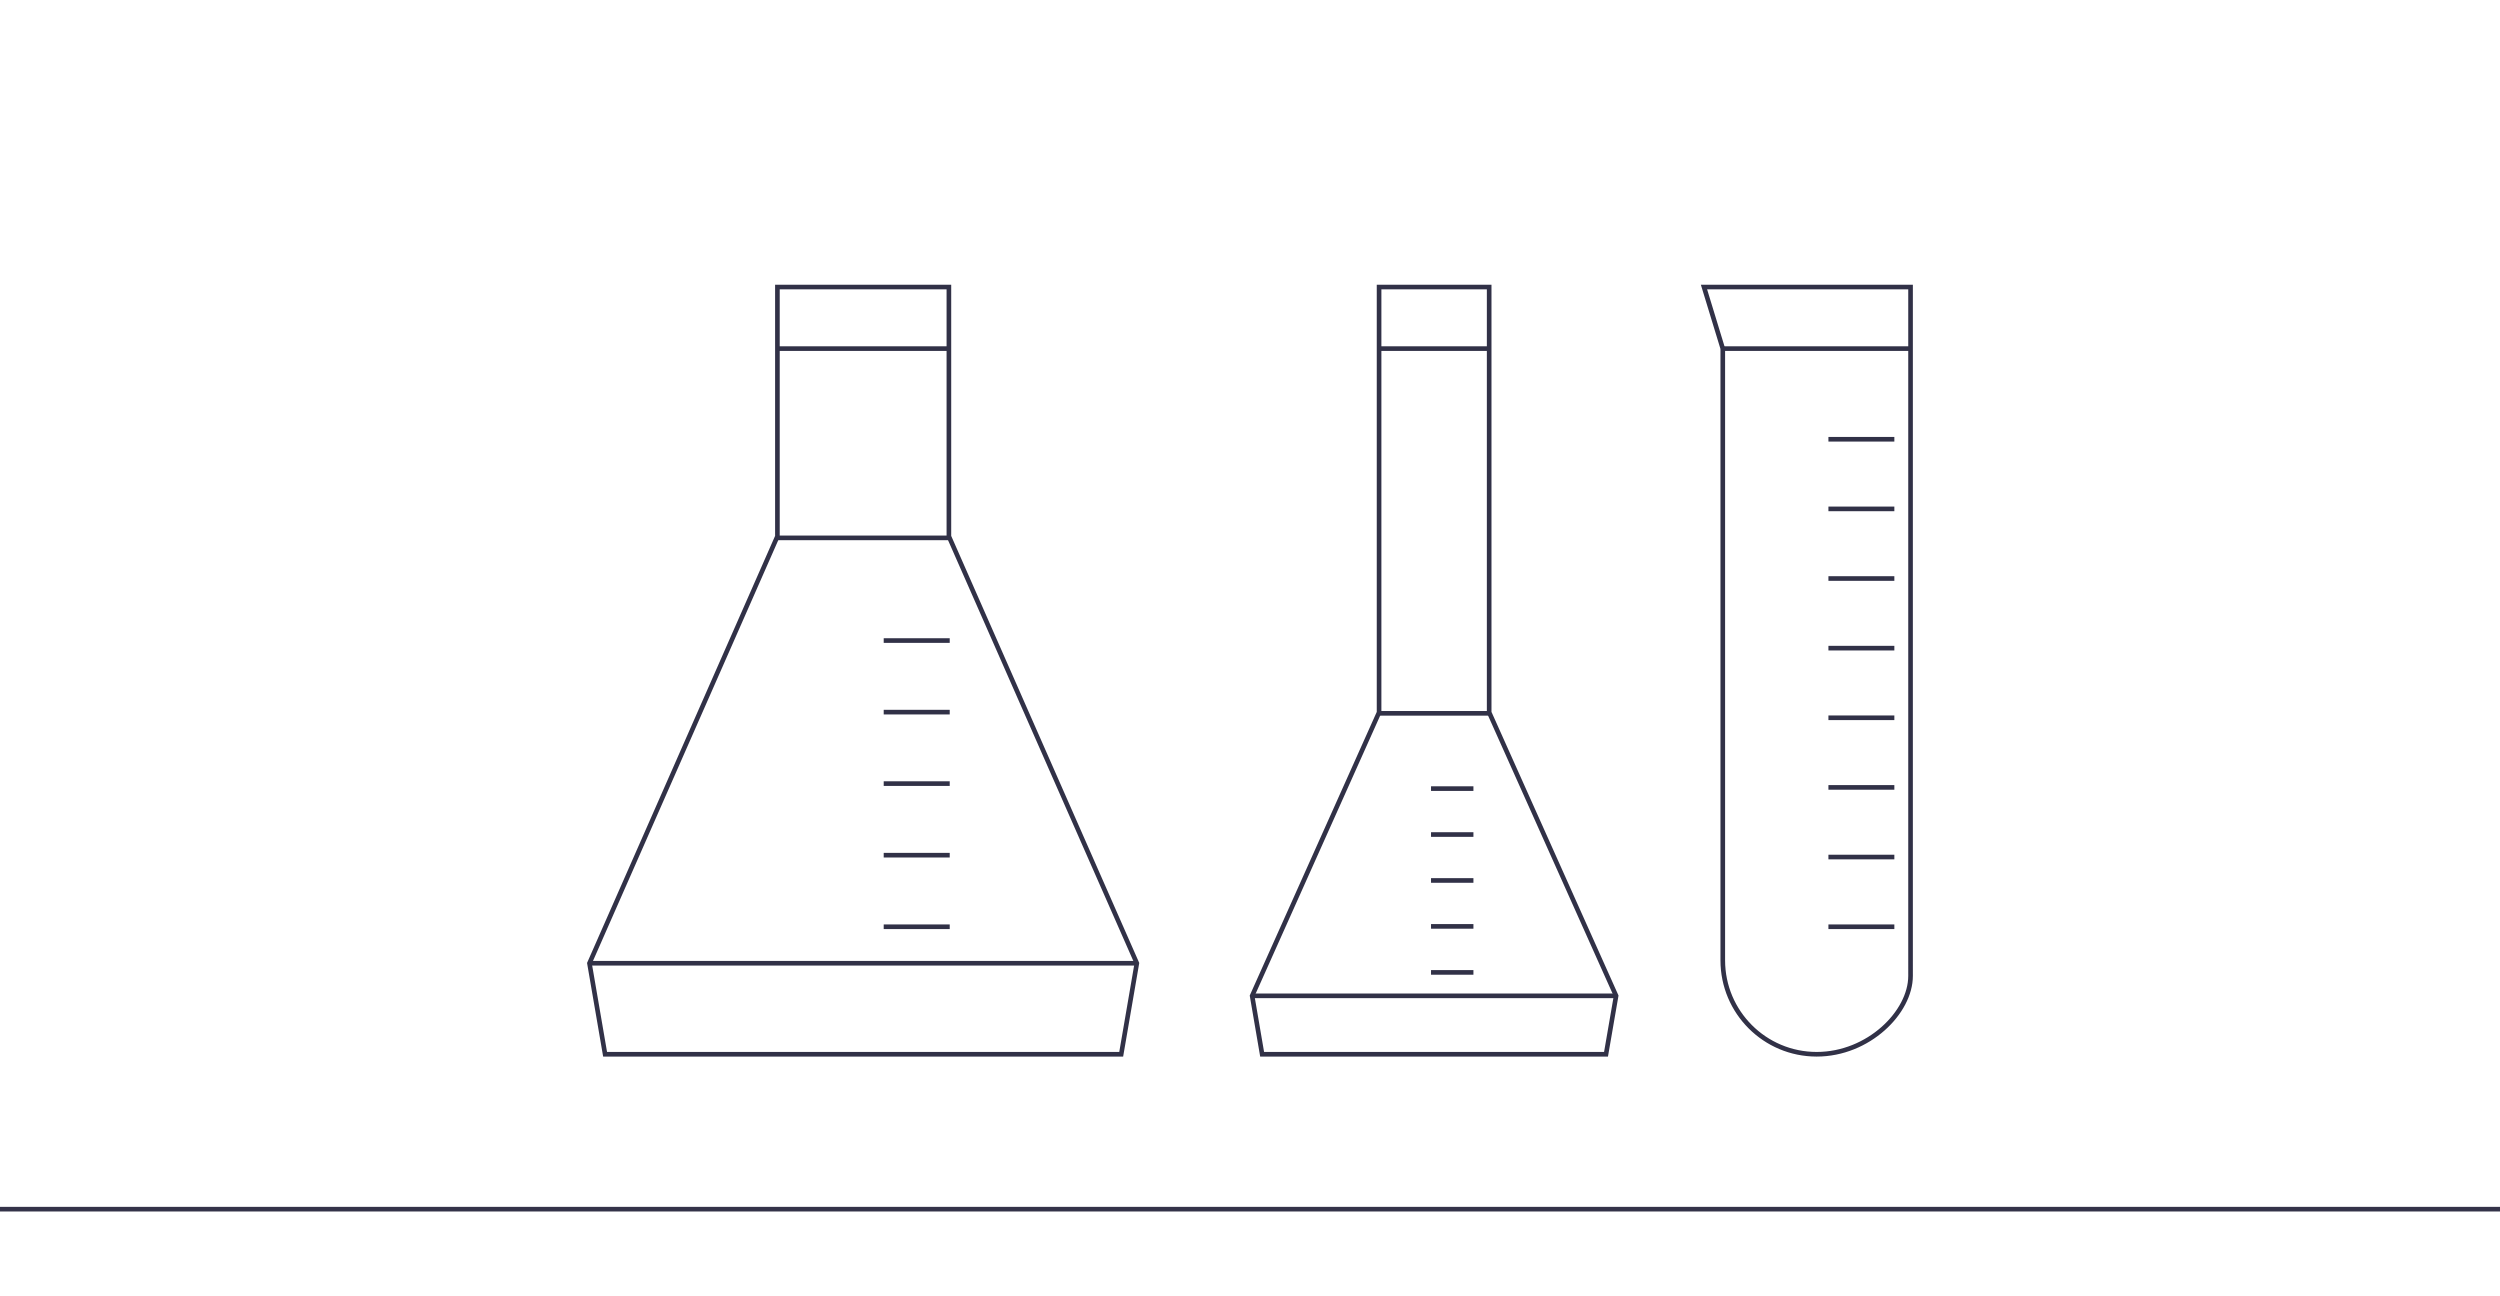 <?xml version="1.0" encoding="UTF-8"?><svg id="a" xmlns="http://www.w3.org/2000/svg" viewBox="0 0 270 140"><defs><style>.b{stroke:#313147;}.b,.c{fill:none;stroke-miterlimit:10;stroke-width:.5px;}.c{stroke:#343349;}</style></defs><g><polygon class="b" points="102.48 57.93 122.78 104.03 121.09 113.86 65.35 113.86 63.66 104.03 83.96 57.93 83.96 31 102.48 31 102.48 57.93"/><line class="b" x1="63.66" y1="104.03" x2="122.78" y2="104.03"/><line class="b" x1="83.96" y1="58.09" x2="102.48" y2="58.09"/><line class="b" x1="83.96" y1="37.65" x2="102.48" y2="37.65"/><line class="b" x1="95.44" y1="69.18" x2="102.57" y2="69.18"/><line class="b" x1="95.44" y1="76.91" x2="102.57" y2="76.91"/><line class="b" x1="95.44" y1="84.63" x2="102.57" y2="84.63"/><line class="b" x1="95.44" y1="100.09" x2="102.57" y2="100.09"/><line class="b" x1="95.44" y1="92.36" x2="102.57" y2="92.36"/><line class="b" x1="197.47" y1="70" x2="204.59" y2="70"/><line class="b" x1="197.47" y1="77.52" x2="204.59" y2="77.52"/><line class="b" x1="197.47" y1="85.04" x2="204.59" y2="85.04"/><line class="b" x1="197.47" y1="100.09" x2="204.59" y2="100.09"/><line class="b" x1="197.47" y1="92.56" x2="204.59" y2="92.56"/><line class="b" x1="197.47" y1="47.44" x2="204.59" y2="47.44"/><line class="b" x1="197.47" y1="54.96" x2="204.59" y2="54.96"/><line class="b" x1="197.47" y1="62.48" x2="204.59" y2="62.48"/><polygon class="b" points="160.83 76.94 174.54 107.55 173.45 113.86 136.31 113.86 135.23 107.55 148.94 76.94 148.94 31 160.83 31 160.83 76.94"/><line class="b" x1="135.23" y1="107.55" x2="174.54" y2="107.55"/><line class="b" x1="148.94" y1="77.04" x2="160.83" y2="77.04"/><line class="b" x1="148.94" y1="37.65" x2="160.83" y2="37.65"/><line class="b" x1="154.55" y1="85.17" x2="159.13" y2="85.17"/><line class="b" x1="154.55" y1="90.13" x2="159.13" y2="90.13"/><line class="b" x1="154.55" y1="95.09" x2="159.13" y2="95.09"/><line class="b" x1="154.55" y1="105.02" x2="159.13" y2="105.02"/><line class="b" x1="154.55" y1="100.05" x2="159.13" y2="100.05"/><path class="b" d="M184.03,31l2.03,6.65V103.72c0,5.6,4.54,10.14,10.14,10.14s10.14-4.54,10.14-8.46V31h-22.31Z"/><line class="b" x1="186.06" y1="37.65" x2="206.34" y2="37.65"/></g><line class="c" x1="272" y1="130.59" x2="-2" y2="130.59"/></svg>